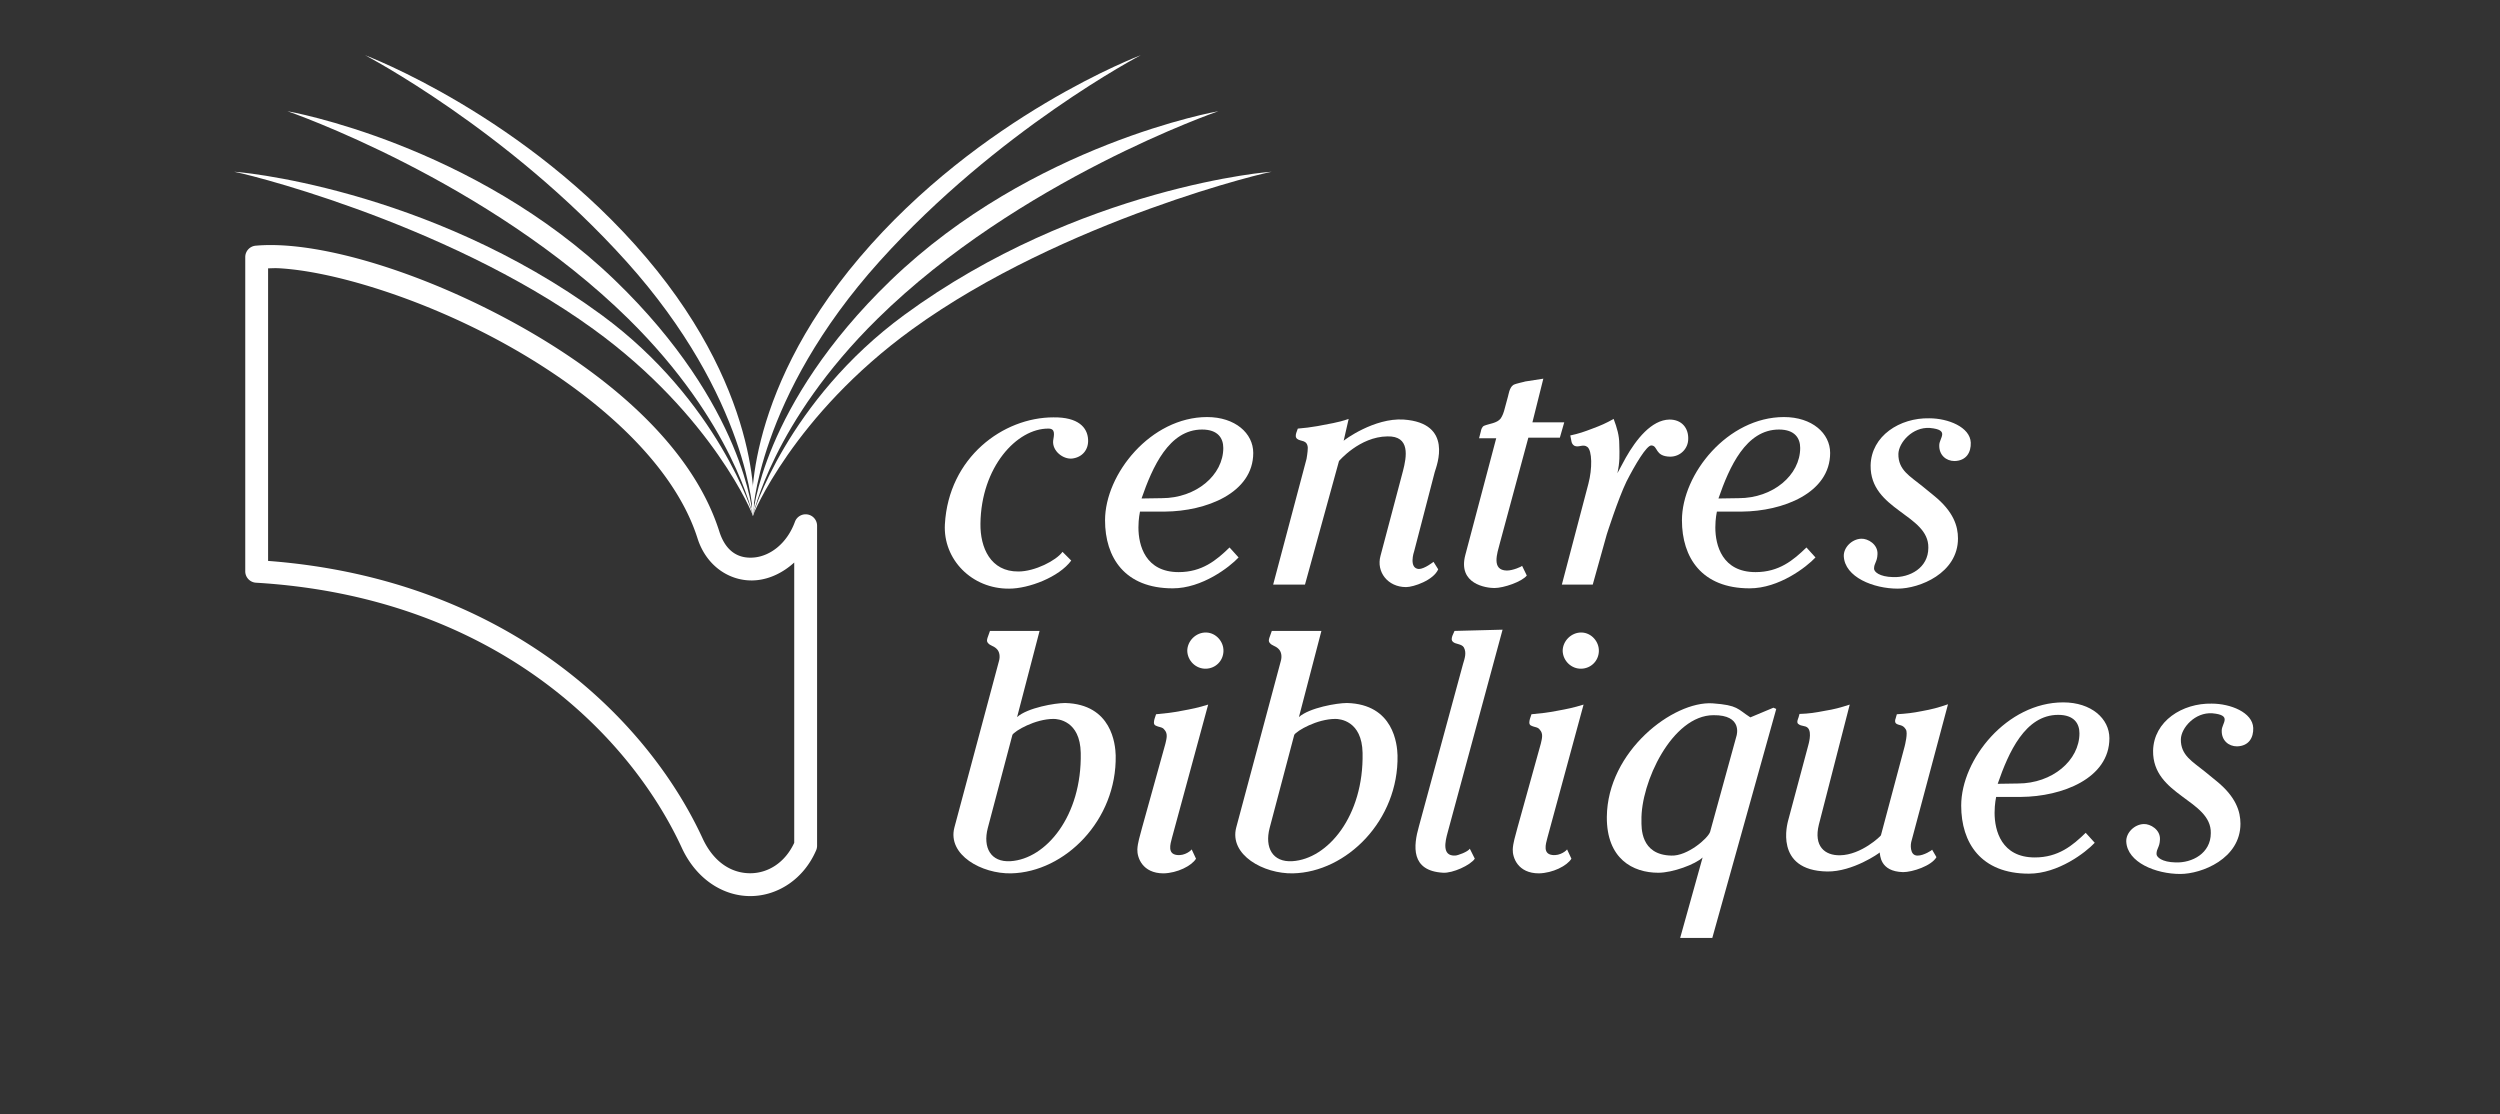 <svg width="477.7mm" height="212.93mm" version="1.1" viewBox="0 0 477.7 212.93" xmlns="http://www.w3.org/2000/svg" xmlns:xlink="http://www.w3.org/1999/xlink"><rect x="0" y="0" width="477.7" height="212.93" fill="#333333" stroke="none"/><g transform="translate(79.601 -34.431)"><g transform="translate(-73.069 299.75)" fill="#fff"><g transform="translate(.055 -.356)" fill="#fff"><g transform="translate(-4.646 2.68)"><path id="path3606" d="m117.68-217.76c23.513 26.119 24.375 48.775 24.248 48.696 0.262 0.293 2.455-22.448-20.38-49.355-23.054-27.166-53.733-38.676-53.733-38.676s27.254 14.22 49.864 39.336z" fill="#fff"/><path id="use6123" d="m118.15-206.7c20.057 19.737 23.778 37.629 23.778 37.629s-1.551-21.079-26.323-44.984c-27.084-26.136-62.626-32.34-62.626-32.34 0.011 3e-3 38.147 13.102 65.171 39.695z" fill="#fff"/><use transform="matrix(-1 0 0 1 283.85 4.9728e-8)" width="100%" height="100%" xlink:href="#path3606"/><path id="path8374" d="m111.48-204.73c22.746 16.48 30.551 35.605 30.445 35.665 0.175-0.108-6.617-22.049-28.925-38.4-33.458-24.524-70.529-27.51-70.323-27.349-0.223-0.311 39.939 9.171 68.803 30.084z" fill="#fff"/><use transform="matrix(-1 0 0 1 283.85 0)" width="100%" height="100%" xlink:href="#use6123"/><use transform="matrix(-1 0 0 1 283.85 0)" width="100%" height="100%" xlink:href="#path8374"/></g><path d="m46.871-218.1c-1.645-0.072-3.187-0.045-4.609 0.084a2.183 2.183 0 0 0-1.986 2.174v60.043a2.183 2.183 0 0 0 2.053 2.18c45.162 2.69 71.235 28.715 81.359 50.648 2.829 6.128 8.056 9.285 13.205 9.232s10.106-3.258 12.469-8.75a2.183 2.183 0 0 0 0.178-0.861v-61.16a2.183 2.183 0 0 0-4.232-0.75c-1.563 4.269-4.793 6.499-7.682 6.811s-5.485-0.923-6.773-4.979c-5.328-16.775-22.172-30.671-40.17-40.369-15.748-8.486-32.297-13.799-43.811-14.303zm-0.252 4.389c10.202 0.545 26.726 5.53 41.992 13.756 17.447 9.401 33.36 22.986 38.08 37.848 1.797 5.658 6.677 8.508 11.402 7.998 2.551-0.275 5.003-1.483 7.08-3.367v53.562c-1.784 3.834-5.02 5.777-8.326 5.811-3.402 0.035-6.961-1.851-9.197-6.697-10.609-22.984-37.545-49.53-83.01-52.984v-55.904c0.661-7e-3 1.251-0.06 1.978-0.021z" color="#000000" fill="#fff" style="-inkscape-stroke:none"/></g><g transform="matrix(.621 0 0 .621 497.36 -417.74)" style="shape-inside:url(#rect25987-5-2);white-space:pre" aria-label="centres  "><path d="m-476.62 380.68c-0.192-3.744-3.072-6.912-10.656-6.816-15.456 0-32.256 12.288-33.408 32.928-0.576 10.752 8.256 19.872 19.776 19.776 6.048 0 15.36-3.552 19.104-8.64l-2.688-2.688c-1.92 2.688-8.544 6.048-13.536 6.048-8.64 0.096-11.808-7.392-11.712-14.688 0.192-17.472 11.232-29.376 20.928-29.28 2.208 0 1.728 1.92 1.44 3.744-0.288 3.168 3.072 5.76 5.856 5.472 3.168-0.384 5.088-2.784 4.896-5.856z"/><path d="m-425.8 384.81c0-6.048-5.568-11.04-14.208-11.04-17.28 0-31.392 17.472-31.392 31.776 0 11.424 6.048 20.928 20.832 20.928 9.024 0 17.472-6.528 20.256-9.504l-2.784-3.072c-4.032 3.936-8.448 7.584-15.648 7.584-10.272 0-12.384-8.256-12.384-13.728 0-2.784 0.48-4.896 0.48-4.896h7.68c12.576-0.096 27.168-5.664 27.168-18.048zm-9.216-1.536c0 8.352-8.352 15.456-18.912 15.456l-6.24 0.096c3.36-9.696 8.448-21.216 18.624-21.216 4.896 0 6.528 2.688 6.528 5.664z"/><path d="m-368.89 420.62-1.44-2.304s-2.784 2.208-4.512 2.208c-3.168-0.192-1.536-5.28-1.44-5.472l6.336-24.384c0.576-1.92 5.856-15.072-9.6-16.128-9.024-0.576-18.336 6.336-18.432 6.528l1.536-6.72c-3.648 1.248-5.856 1.44-9.6 2.208-2.304 0.384-3.744 0.576-6.048 0.768l-0.48 1.344c-0.192 0.672-0.288 1.344 0.288 1.824 1.056 0.864 3.072 0.192 3.264 2.688 0 1.44-0.384 3.36-0.384 3.456l-10.272 38.688h9.792l10.464-38.016s6.336-7.488 14.88-7.584c7.104-0.192 5.952 6.24 4.8 10.656l-6.912 26.112c-1.344 4.896 2.208 9.6 7.872 9.6 2.304 0 8.448-2.112 9.888-5.472z"/><path d="m-330.11 375.4h-9.792l3.36-13.44-5.568 0.864c-0.096 0.096-2.784 0.576-3.648 1.056-1.248 0.768-1.536 3.264-1.632 3.456l-1.248 4.608c0 0.096-0.48 1.536-1.056 2.304-1.152 1.44-3.456 1.536-5.088 2.208-0.672 0.288-0.96 1.44-0.96 1.632l-0.576 2.208h5.28l-9.504 35.904c-2.4 9.024 6.528 10.176 8.928 10.176 2.88 0 8.448-1.92 9.984-3.84l-1.44-2.976c-0.096 0.192-2.784 1.44-4.704 1.44-4.8-0.096-2.976-5.28-2.112-8.544l8.736-32.352h9.696z"/><path d="m-291.96 380.49c0.096-3.264-1.92-5.952-5.76-5.952-5.568 0.096-10.272 6.144-13.44 11.712l-2.592 4.8c0.768-3.456 0.672-5.568 0.576-9.024 0-2.496-0.672-4.896-1.728-7.68-2.4 1.344-3.936 2.016-6.528 2.976-2.496 0.96-4.128 1.536-6.816 2.112l0.384 1.92c0.096 0.48 0.384 0.96 0.864 1.248 1.344 0.672 2.688-0.672 4.032 0.384 1.44 1.152 1.536 6.624 0.288 11.328l-8.16 31.008h9.504l4.32-15.456s3.456-10.848 6.048-16.224c2.688-5.28 6.24-11.232 7.68-11.136 2.112 0.096 0.96 3.36 5.76 3.456 3.168 0 5.568-2.496 5.568-5.472z"/><path d="m-248.29 384.81c0-6.048-5.568-11.04-14.208-11.04-17.28 0-31.392 17.472-31.392 31.776 0 11.424 6.048 20.928 20.832 20.928 9.024 0 17.472-6.528 20.256-9.504l-2.784-3.072c-4.032 3.936-8.448 7.584-15.648 7.584-10.272 0-12.384-8.256-12.384-13.728 0-2.784 0.48-4.896 0.48-4.896h7.68c12.576-0.096 27.168-5.664 27.168-18.048zm-9.216-1.536c0 8.352-8.352 15.456-18.912 15.456l-6.24 0.096c3.36-9.696 8.448-21.216 18.624-21.216 4.896 0 6.528 2.688 6.528 5.664z"/><path d="m-205.02 381.64c-0.192-4.8-7.008-7.488-12.768-7.488-9.024-0.192-17.856 5.376-18.048 14.496-0.192 13.824 17.952 15.072 17.76 25.344 0 6.24-5.76 9.216-10.848 9.024-4.224-0.096-5.856-1.632-5.856-2.592 0-1.728 0.96-2.016 1.056-4.416 0.192-3.072-2.976-4.896-4.992-4.8-2.88 0.096-5.472 2.688-5.376 5.376 0.288 6.432 9.12 9.984 16.608 9.984 6.624 0 18.528-4.704 18.528-15.456 0-3.744-1.344-8.256-7.392-13.152l-3.648-2.976c-3.648-2.976-7.392-4.896-7.296-9.888 0.096-3.456 4.32-8.352 9.696-7.968 6.24 0.576 2.88 3.072 2.88 5.28-0.096 3.072 2.112 4.896 4.704 4.896 3.648-0.096 5.088-2.688 4.992-5.664z"/></g><g transform="matrix(.621 0 0 .621 497.63 -417.47)" style="shape-inside:url(#rect1043);white-space:pre" aria-label="  bibliques"><path d="m-468.56 477.45c-0.096-3.36-1.152-15.744-15.552-16.128-3.072 0-11.52 1.44-14.784 4.32l6.912-26.496h-15.264l-0.576 1.632c-0.288 0.768-0.576 1.536 0 2.112 0.576 0.768 1.728 0.864 2.592 1.728 0.96 0.864 1.152 2.4 0.768 3.744l-13.728 51.264c-2.208 8.448 8.448 14.304 17.472 14.112 16.512-0.384 32.544-16.32 32.16-36.288zm-10.752-0.768c0.384 19.488-10.752 32.64-21.6 33.312-6.144 0.384-8.544-4.224-7.008-10.176l7.584-28.704c0.768-1.248 7.008-4.896 12.672-4.896 1.248 0 8.16 0.48 8.352 10.464z"/><path d="m-435.4 445.39c0.096-2.976-2.304-5.664-5.28-5.76-3.168-0.096-5.856 2.592-5.856 5.664 0.096 3.072 2.688 5.568 5.76 5.472 2.976-0.096 5.28-2.4 5.376-5.376zm-4.704 16.416c-3.072 0.96-4.992 1.344-8.16 1.92-2.976 0.576-4.8 0.768-7.872 1.056l-0.48 1.44c-0.192 0.768-0.384 1.632 0.288 2.016 1.344 0.672 2.112 0.384 2.784 1.344 1.056 1.152 0.672 2.592 0.288 4.224l-7.2 25.92c-0.672 2.592-1.344 4.608-1.44 6.624-0.096 2.496 1.536 7.392 8.064 7.392 4.224-0.096 8.64-2.304 9.984-4.512l-1.344-2.88c0 0.192-2.016 2.112-4.608 1.728-2.784-0.384-2.016-3.168-1.44-5.28z"/><path d="m-381.84 477.45c-0.096-3.36-1.152-15.744-15.552-16.128-3.072 0-11.52 1.44-14.784 4.32l6.912-26.496h-15.264l-0.576 1.632c-0.288 0.768-0.576 1.536 0 2.112 0.576 0.768 1.728 0.864 2.592 1.728 0.96 0.864 1.152 2.4 0.768 3.744l-13.728 51.264c-2.208 8.448 8.448 14.304 17.472 14.112 16.512-0.384 32.544-16.32 32.16-36.288zm-10.752-0.768c0.384 19.488-10.752 32.64-21.6 33.312-6.144 0.384-8.544-4.224-7.008-10.176l7.584-28.704c0.768-1.248 7.008-4.896 12.672-4.896 1.248 0 8.16 0.48 8.352 10.464z"/><path d="m-349.52 438.76-14.784 0.384-0.672 1.536c-0.288 0.864-0.288 1.44 0.192 1.824 0.768 0.768 2.688 0.576 3.36 1.728 0.864 1.632 0.288 3.264-0.288 5.184l-13.536 49.824c-1.728 6.048-2.592 13.728 7.392 14.304 2.976 0.192 8.448-2.304 9.792-4.32l-1.536-3.072c-0.576 0.96-3.744 2.112-4.512 2.112-4.128 0.192-3.072-4.32-2.304-7.104z"/><path d="m-319.89 445.39c0.096-2.976-2.304-5.664-5.28-5.76-3.168-0.096-5.856 2.592-5.856 5.664 0.096 3.072 2.688 5.568 5.76 5.472 2.976-0.096 5.28-2.4 5.376-5.376zm-4.704 16.416c-3.072 0.96-4.992 1.344-8.16 1.92-2.976 0.576-4.8 0.768-7.872 1.056l-0.48 1.44c-0.192 0.768-0.384 1.632 0.288 2.016 1.344 0.672 2.112 0.384 2.784 1.344 1.056 1.152 0.672 2.592 0.288 4.224l-7.2 25.92c-0.672 2.592-1.344 4.608-1.44 6.624-0.096 2.496 1.536 7.392 8.064 7.392 4.224-0.096 8.64-2.304 9.984-4.512l-1.344-2.88c0 0.192-2.016 2.112-4.608 1.728-2.784-0.384-2.016-3.168-1.44-5.28z"/><path d="m-265.31 463.15-0.864-0.384-7.104 2.976c-4.032-2.592-3.744-3.744-11.616-4.32-12.096-0.768-32.352 14.688-32.544 34.944-0.096 12.864 7.968 17.184 15.84 17.184 4.416 0 11.424-2.592 13.632-4.704l-6.912 24.768h9.888zm-12.192 8.16-8.16 29.664c-0.672 2.016-7.008 7.488-11.904 7.296-9.6-0.192-9.216-8.736-9.216-10.752-0.288-11.616 9.408-32.448 22.176-32.448 9.024-0.096 7.104 6.144 7.104 6.24z"/><path d="m-212.46 461.71c-3.072 1.056-4.896 1.536-8.064 2.112-2.88 0.576-4.704 0.768-7.68 0.96l-0.384 1.344c-0.192 0.48-0.288 1.152 0.192 1.536 0.96 0.672 2.016 0.192 2.976 1.824 0.672 1.056-0.288 4.8-0.384 5.184l-7.296 27.36c0 0.192-6.048 6.048-12.576 6.144-4.704 0.096-8.16-2.784-6.528-9.408l9.504-36.96c-2.976 0.96-4.704 1.44-7.68 1.92-2.976 0.576-4.8 0.864-7.776 0.96l-0.288 1.056c0 0.096-0.768 1.536-0.096 2.016 1.056 0.864 2.112 0.384 2.976 1.248 1.344 1.44 0.096 5.28 0.096 5.376l-6.24 23.328c0 0.192-4.512 15.168 12.096 15.456 7.872 0.096 16.032-5.664 16.128-5.856 0.192 0.576-0.096 5.856 7.2 6.048 2.88 0 8.736-1.92 10.272-4.608l-1.344-2.304c0 0.192-2.592 1.824-4.416 1.824-2.688 0.096-2.112-3.936-2.016-4.128z"/><path d="m-162.8 472.17c0-6.048-5.568-11.04-14.208-11.04-17.28 0-31.392 17.472-31.392 31.776 0 11.424 6.048 20.928 20.832 20.928 9.024 0 17.472-6.528 20.256-9.504l-2.784-3.072c-4.032 3.936-8.448 7.584-15.648 7.584-10.272 0-12.384-8.256-12.384-13.728 0-2.784 0.48-4.896 0.48-4.896h7.68c12.576-0.096 27.168-5.664 27.168-18.048zm-9.216-1.536c0 8.352-8.352 15.456-18.912 15.456l-6.24 0.096c3.36-9.696 8.448-21.216 18.624-21.216 4.896 0 6.528 2.688 6.528 5.664z"/><path d="m-118.54 469c-0.192-4.8-7.008-7.488-12.768-7.488-9.024-0.192-17.856 5.376-18.048 14.496-0.192 13.824 17.952 15.072 17.76 25.344 0 6.24-5.76 9.216-10.848 9.024-4.224-0.096-5.856-1.632-5.856-2.592 0-1.728 0.96-2.016 1.056-4.416 0.192-3.072-2.976-4.896-4.992-4.8-2.88 0.096-5.472 2.688-5.376 5.376 0.288 6.432 9.12 9.984 16.608 9.984 6.624 0 18.528-4.704 18.528-15.456 0-3.744-1.344-8.256-7.392-13.152l-3.648-2.976c-3.648-2.976-7.392-4.896-7.296-9.888 0.096-3.456 4.32-8.352 9.696-7.968 6.24 0.576 2.88 3.072 2.88 5.28-0.096 3.072 2.112 4.896 4.704 4.896 3.648-0.096 5.088-2.688 4.992-5.664z"/></g></g></g></svg>
